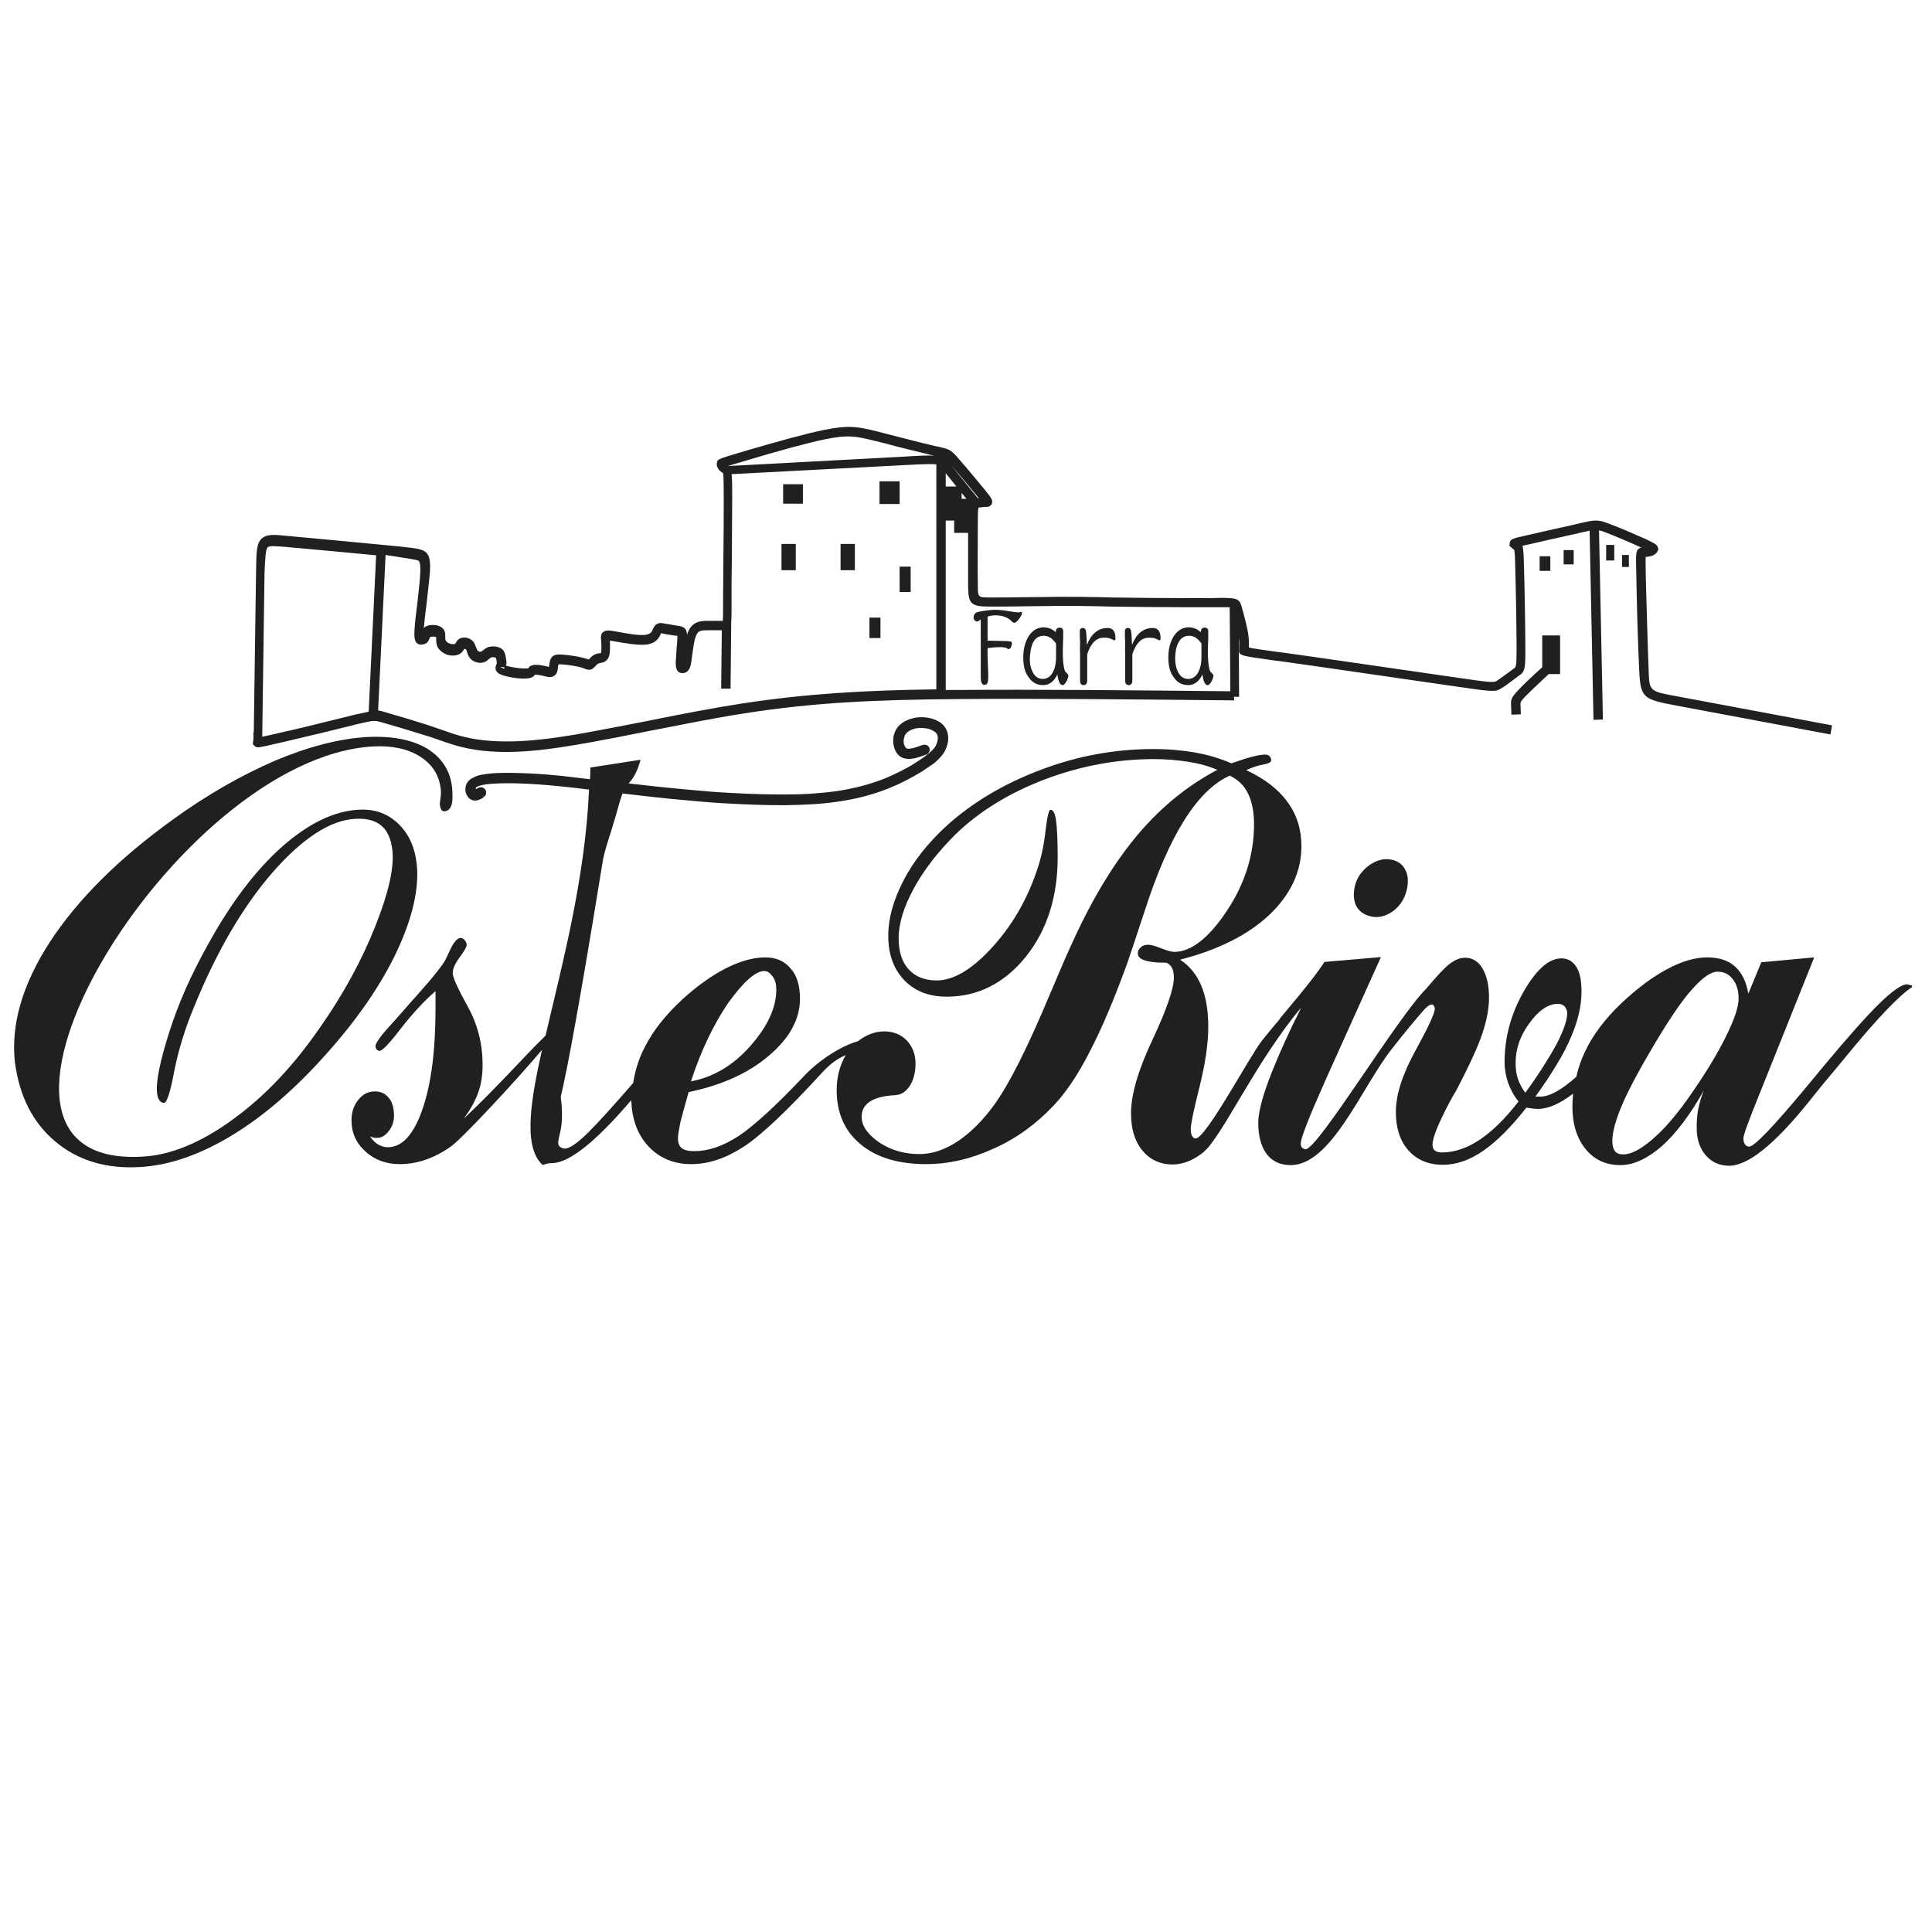 <?xml version="1.0" encoding="utf-8"?>
<!-- Generator: Adobe Illustrator 28.2.0, SVG Export Plug-In . SVG Version: 6.00 Build 0)  -->
<svg version="1.1" id="Livello_1" xmlns="http://www.w3.org/2000/svg" xmlns:xlink="http://www.w3.org/1999/xlink" x="0px" y="0px"
	 viewBox="0 0 595.3 595.3" style="enable-background:new 0 0 595.3 595.3;" xml:space="preserve">
<style type="text/css">
	.st0{fill:#20201E;}
</style>
<g>
	<path class="st0" d="M77.9,229.3l0.5,0.5c0.6,0.6,1.3,0.5,1.7,0.4c0.7-0.1,1.8-0.3,8.2-1.8c3.6-0.9,9-2.1,13.8-3.3l8.1-2
		c5.1-1.2,5.1-1.2,7.9-0.4c3.1,0.9,9.2,2.7,12.3,3.7c2.1,0.6,2.8,0.9,4.3,1.4l2.9,1c3,1,8.5,2.9,18.5,2.9c3,0,6.4-0.2,10.2-0.6
		c9.2-1,20.9-3.3,33.4-5.8c9.8-1.9,20-4,29.7-5.5c21.7-3.4,40.6-4.2,65.9-4.4c24.7-0.2,55.2,0.1,84.7,0.4l0.3,0l-0.1-1.1l1.6,0
		l-0.1-18.2c0.2,1.4,0.1,2.4,0.1,3.1l0,0.4c-0.1,2-0.1,2,10.8,3.5l3.1,0.4c12.2,1.7,36,5.2,49.3,7.1l1.4,0.2
		c13.7,2,14.2,2.1,16.2,0.9c1-0.6,2.3-1.6,3.4-2.4c0.7-0.5,1.3-1,2-1.5c1.9-1.2,2-2.3,2-7.9c0-6-0.2-18.4-0.4-25.1
		c-0.1-4.4-0.2-6.1-0.5-7c0.5-0.1,1-0.3,1.7-0.4c3.4-0.8,9.7-2.2,14.2-3.2l2.6-0.6c0.9-0.2,1.6-0.3,2.2-0.5l1.2,58.3l2.9-0.1
		l-1.2-58.3c0.5,0.1,1.1,0.3,1.9,0.6c2.9,1.1,8.3,3.4,11.3,4.8l-0.6,0l-0.5,0.4c-0.7,0.7-0.8,1.3-0.6,8.1c0.1,7.4,0.5,22.1,0.9,29.5
		c0.4,8.3,1.3,8.7,11.4,10.6l47.5,8.9l0.5-2.8l-47.5-8.9c-8.8-1.6-8.8-1.6-9-7.9c-0.3-7.4-0.7-22.1-0.9-29.4c0-1.7-0.1-4.3,0-5.7
		c0.6,0,1.3-0.2,1.8-0.3c0.9-0.3,1.5-0.8,1.8-1.4l0.3-0.7l-0.2-0.6c-0.3-0.8-0.8-1.1-3.5-2.4c-2.7-1.2-8.4-3.7-11.7-4.9
		c-3.4-1.3-4.2-1.1-8.7-0.1l-2.5,0.6c-4.5,1-10.8,2.4-14.2,3.2c-4,0.9-4.8,1.1-5,2.2l-0.1,1l0.7,0.6c0.1,0.1,0.4,0.3,0.6,0.5
		l0.2,0.2c0.2,1,0.3,4.6,0.3,5.9c0.2,6.6,0.4,19,0.4,25c0,5.1-0.2,5.2-1,5.7c-0.5,0.4-1.2,0.9-1.9,1.4c-1.1,0.8-2.3,1.7-3.2,2.3
		c-1.1,0.6-2.1,0.5-14.3-1.3l-1.4-0.2c-13.3-1.9-37.1-5.4-49.3-7.1l-3.1-0.4c-4.5-0.6-7.2-1-8.3-1.3c0-0.9,0.1-2.3-0.2-4.2
		c-0.3-2-1-4.6-1.5-6.5l-0.4-1.4c-0.5-2.1-1-3-3.8-3.1c-1.3-0.1-3.3-0.1-6.3,0c-1.9,0-4.2,0-6.9,0c-7,0-16.8-0.1-23.2-0.2l-4.1-0.1
		c-4-0.1-6.9-0.1-11.9-0.1c-2.6,0-5.8,0.1-9.1,0.1c-4.7,0.1-9.3,0.1-12.3,0.1c-3.8,0-3.8,0-3.8-3.9c-0.1-4.9,0-14.6,0-19.7
		c0-1.3,0-3.3,0.2-4.1c0.6-0.1,1.3-0.1,1.9-0.2l0.6,0c0.3,0,1.3-0.1,1.6-1c0.4-1,0-1.6-2-4.1c-0.6-0.7-6-7.3-8.6-10.2
		c-2.1-2.4-2.7-2.5-5.6-3.2l-1.5-0.3c-2.5-0.6-6.5-1.6-10.4-2.6c-2.6-0.7-5.2-1.3-7.4-1.9c-5.6-1.4-8.6-2-16.3-0.4
		c-5.4,1.1-13.8,3.4-25.7,6.9c-7,2.1-7,2.1-7.2,3.2c-0.1,0.4-0.1,1.2,0.6,2.1c0.2,0.3,0.6,0.6,1,0.9l0.3,0.2
		c0.2,0.7,0.2,5.5,0.2,7.6c0,4.6,0,11.7-0.1,18.3c0,4.8-0.1,9.5-0.1,12.8v2.1c0,2.3,0,3.9-0.1,4.7c-0.7,0-1.6,0-2.6,0l-1.8,0
		c-1.8,0-4.6-0.1-6.1,3c-0.2,0.4-0.4,0.9-0.5,1.3c-0.1-1.6-0.6-2.4-2.4-2.7c-0.7-0.1-1.9-0.3-2.9-0.5l-1.8-0.3
		c-1.1-0.2-2.5-0.4-3.4,1.7c-0.3,0.8-0.6,1.5-2.2,1.8c-2.1,0.3-5.9-0.4-8.5-0.9l-1.2-0.2c-1.6-0.3-2.7-0.4-3.5,0.3
		c-0.7,0.6-0.7,1.5-0.6,2.3c0.1,1,0.2,3.2,0,4.1c-0.1,0-0.3,0.1-0.6,0.1c-1,0.1-1.7,0.5-2.4,1.1c-0.2,0.2-0.4,0.4-0.6,0.6
		c0,0.1-0.1,0.1-0.2,0.2c-0.4-0.1-0.9-0.3-1.7-0.5c-1.8-0.5-4.9-0.9-6.5-1c-1.2-0.1-3.1-0.2-3.7,1.8c-0.1,0.4-0.2,1.1-0.3,1.6
		c0,0.1,0,0.3-0.1,0.4c-0.1,0-0.2,0-0.3-0.1c-0.4-0.1-0.9-0.2-1.4-0.3c-1-0.2-2.5-0.4-3.4-0.1c-0.8,0.2-1.1,0.7-1.2,0.9
		c0,0-0.6,0.2-2.7,0c-1.7-0.2-3.3-0.5-4.2-0.8c0.3-0.7,0.1-1.3,0.1-1.6l-0.1-0.6c-0.1-0.7-0.2-1.9-1.1-2.8c-1.1-1-3.1-1.1-4.4-0.7
		c-0.7,0.3-1.2,0.7-1.6,1c-0.2,0.2-0.4,0.4-0.6,0.4c-0.3,0.1-0.9-0.1-1.1-0.4c-0.1-0.2-0.2-0.5-0.4-0.9c-0.2-0.5-0.4-1.2-0.8-1.7
		c-0.9-1.2-2.8-1.7-4.1-1.1c-0.7,0.3-1.1,0.9-1.3,1.3c-0.1,0.2-0.2,0.4-0.3,0.4c-0.2,0.1-0.8,0.2-1.6-0.1c-0.7-0.2-1.2-0.7-1.3-1
		c-0.1-0.3-0.1-0.7-0.1-1.1c0-0.3,0-0.5,0-0.8c-0.1-1.3-0.9-2.2-2.2-2.6c-0.9-0.3-2.7-0.4-3.9,0.3c-0.2,0.1-0.3,0.2-0.5,0.4
		c0-0.3,0-0.5,0.1-0.9c0.1-1.6,0.4-3.8,0.7-6.2c0.4-3.7,0.9-7.8,1.1-10.5c0.2-4.2-0.5-5.8-2.7-6.5c-1.2-0.4-2.4-0.6-10.7-1.4
		c-8.2-0.8-23.3-2.2-30.9-2.9c-3.9-0.4-6-0.5-7.5,0.8c-1.7,1.5-1.7,4.1-1.8,10.3l-0.7,49.4l-0.1,0c0,0.8,0,1.5,0,2.1L77.9,229.3z
		 M296.3,153.7v-1.8l1.5,1.8H296.3z M291.4,149.9v-4.1l3.3,4.1H291.4z M304.9,186.9c3,0,7.7,0,12.4-0.1c3.2,0,6.4-0.1,9-0.1
		c4.9,0,7.8,0,11.8,0.1l4.1,0.1c6.4,0.1,16.3,0.2,23.3,0.2c2.7,0,5.1,0,7,0c2.9,0,4.9,0,6.2,0c0.1,0,0.1,0,0.2,0l0.2,25.9
		c-29.2-0.3-59.3-0.6-83.7-0.4c-1.4,0-2.6,0-4,0v-52.2h2.6v3.8h4.3c0,5.3,0,12.1,0,16C298.3,186.1,299.1,186.9,304.9,186.9z
		 M301.2,153c0.1,0.2,0.3,0.3,0.4,0.5c-0.1,0-0.2,0-0.3,0l-8.2-10.1C295.8,146.4,300.6,152.3,301.2,153z M228.6,142.3
		c11.6-3.5,20.2-5.8,25.4-6.9c7.2-1.5,9.6-1,15,0.3c2.2,0.5,4.8,1.2,7.4,1.9c4,1,8,2,10.5,2.6l0.9,0.2c-1.9-0.1-4.6,0-9.2,0.3
		l-54.3,2.9C225.6,143.2,227.1,142.7,228.6,142.3z M155.4,205.6c0,0.2,0,0.4,0,0.5l-1.3-0.6L155.4,205.6z M128.8,172.7
		c0.3,0.1,0.8,0.3,0.7,3.7c-0.1,2.6-0.6,6.7-1,10.3c-0.3,2.4-0.6,4.7-0.7,6.3c-0.3,3.5,0,4.5,0.6,5.1c0.4,0.4,0.9,0.6,1.5,0.5
		c0.4,0,1.6-0.1,2.2-1.3c0.1-0.2,0.1-0.3,0.2-0.5c0.1-0.2,0.2-0.5,0.3-0.5c0.3-0.2,1.2-0.2,1.8,0c0,0.2,0,0.3,0,0.5
		c0,0.6,0,1.4,0.3,2.3c0.5,1.1,1.6,2.1,3,2.6c1.2,0.4,2.9,0.5,4.1-0.3c0.6-0.4,0.9-0.9,1.1-1.2c0.1-0.1,0.2-0.3,0.1-0.3
		c0.1,0,0.4,0.1,0.6,0.2c0.1,0.1,0.2,0.5,0.3,0.8c0.2,0.6,0.4,1.3,0.9,1.9c1,1.2,2.8,1.7,4.2,1.3c0.7-0.2,1.2-0.6,1.6-1
		c0.3-0.2,0.5-0.4,0.7-0.5c0.5-0.2,1.3,0,1.5,0.1c0.1,0.1,0.1,0.6,0.2,0.8l0,0.4c0,0.2,0.1,0.3,0.1,0.5c-0.2,0.4-0.5,1-0.4,1.8
		c0.1,0.4,0.4,1,1.1,1.4c1.6,0.9,5.4,1.4,5.8,1.4c2,0.2,3.4,0.1,4.3-0.3c0.5-0.2,0.7-0.5,0.9-0.8c0.3,0,1,0,1.9,0.2
		c0.5,0.1,0.9,0.2,1.3,0.3c0.4,0.1,0.8,0.2,1.1,0.2c1.7,0.2,2.4-1,2.6-1.7c0.1-0.3,0.2-0.8,0.2-1.2c0-0.3,0.1-0.7,0.2-1
		c0.2,0,0.4,0,0.8,0c1.7,0.1,4.5,0.5,6,0.9c0.7,0.2,1.1,0.4,1.4,0.5c0.5,0.2,1.1,0.4,1.8,0.2c0.6-0.2,1-0.7,1.5-1.2
		c0.1-0.1,0.3-0.3,0.4-0.4c0.2-0.2,0.4-0.3,0.9-0.4c0.7-0.1,2.2-0.3,2.8-2.2c0.3-1.1,0.3-2.9,0.2-4.7c0.2,0,0.4,0.1,0.7,0.1l1.2,0.2
		c2.9,0.5,6.8,1.2,9.4,0.9c3.3-0.4,4.1-2.6,4.5-3.5l0,0c0.1,0,0.3,0,0.4,0.1l1.6,0.3c1,0.2,2.1,0.3,2.9,0.4c0,0,0.1,0,0.1,0
		c0,0.2,0,0.4,0,0.7c0,0.8-0.1,1.8-0.2,2.9c-0.1,1.6-0.2,3.4-0.3,4.5c0,1.2,0,3.3,2,3.4c0,0,0.1,0,0.1,0c2.1,0,2.5-2.3,2.7-3.4
		c0.1-0.6,0.2-1.4,0.3-2.3c0.3-2.1,0.6-4.7,1.3-6.1c0.6-1.3,1.5-1.4,3.4-1.4l1.8,0c1,0,1.9,0,2.6,0l-0.2,18l2.9,0l0.2-20.6l0,0
		c0.1-1.1,0.1-2.7,0.1-5.1v-2.1c0-3.3,0-7.9,0.1-12.8c0-6.7,0.1-13.8,0.1-18.4c0-3.7,0-5.8-0.2-7.1l53.4-2.8
		c5.8-0.3,8.3-0.4,9.7-0.2v69.3c-22,0.3-39.6,1.3-59.5,4.3c-9.7,1.5-19.9,3.5-29.8,5.5c-12.4,2.4-24.1,4.8-33.1,5.7
		c-16.1,1.7-23.8-0.9-27.6-2.2l-2.9-1c-1.5-0.5-2.3-0.8-4.4-1.5c-3.1-1-9.2-2.8-12.3-3.7c-1-0.3-1.7-0.5-2.4-0.6l2.3-47.9
		C126.6,172.2,127.9,172.4,128.8,172.7z M82.5,168.6c0.6-0.5,2.6-0.3,5.3-0.1c6.8,0.6,19.7,1.8,28.1,2.6l-2.3,48.2
		c-1,0.2-2.3,0.5-4.2,0.9l-8.1,2c-4.8,1.2-10.1,2.5-13.8,3.3c-3.7,0.9-5.6,1.3-6.7,1.5l0.7-50.3C81.7,172.3,81.8,169.3,82.5,168.6z"
		/>
	<rect x="241.3" y="149.2" class="st0" width="6.1" height="6"/>
	<rect x="240.8" y="167.6" class="st0" width="4.4" height="8.1"/>
	<rect x="259" y="167.6" class="st0" width="4.4" height="8.1"/>
	<rect x="277.2" y="174.6" class="st0" width="3.4" height="7.8"/>
	<rect x="267.9" y="190.3" class="st0" width="3.4" height="6.3"/>
	<rect x="271" y="148.3" class="st0" width="6.2" height="7"/>
	<rect x="474.4" y="171.4" class="st0" width="3.3" height="4.5"/>
	<rect x="481.8" y="169.5" class="st0" width="3.1" height="4.4"/>
	<rect x="494.9" y="167.9" class="st0" width="2.5" height="4.8"/>
	<rect x="499.8" y="171" class="st0" width="2.1" height="3.7"/>
	<path class="st0" d="M477.2,207.7h3.5v-11.9h-5.5v9.8c-3.2,2.9-6.2,5.7-7.7,7.4c-1.7,1.8-2,2.6-1.9,4.1c0,0.8,0.1,2,0.1,3.1
		l2.9-0.1c0-1.2-0.1-2.3-0.1-3.2c0-0.5,0-0.7,1.2-2C471.1,213.4,474.2,210.5,477.2,207.7z"/>
	<path class="st0" d="M428.8,264.9c-2.3-0.5-4.6,0.1-6.9,1.7c-2.3,1.7-3.8,3.8-4.4,6.3c-0.6,2.5-0.4,4.6,0.4,6.3
		c0.9,1.6,2.4,2.7,4.6,3.2c2.3,0.5,4.6-0.1,6.8-1.7c2.2-1.7,3.6-3.9,4.2-6.7c0.5-2.3,0.4-4.3-0.5-6
		C432.2,266.4,430.8,265.3,428.8,264.9z"/>
	<path class="st0" d="M128.4,266.2c-0.6-5.3-2.5-9.4-5.8-12.5c-3.3-3.1-7.3-4.5-12.1-4.2c-7.6,0.4-15.4,4.2-23.6,11.4
		c-8.1,7.2-15.7,17.2-22.8,30.1c-5.2,9.3-9.2,18.3-12,27.2c-2.8,8.9-4.1,15-3.7,18.6c0.1,0.9,0.3,1.7,0.7,2.2
		c0.4,0.6,0.8,0.8,1.5,0.8c0.8,0,1.9-3.3,3.1-9.8c1.3-6.5,3.3-13.1,6.2-20c6.9-16.9,14.9-30.6,24.1-41.2
		c9.3-10.6,17.8-16.1,25.5-16.5c3.4-0.2,6.1,0.5,8,2.1c1.9,1.6,3,4.1,3.4,7.6c0.6,5.4-1.2,13.2-5.3,23.5c-4.1,10.3-9.7,20.7-17,31.1
		c-8.2,11.9-17.2,21.4-27.1,28.5c-9.8,7.1-19.1,10.9-27.8,11.3c-66.1,3.6,10.2-123,71.3-126.4c5.8-0.3,10.6,0.7,14.4,3.1
		c3.8,2.4,5.9,5.7,6.4,10c0.1,0.8,0.1,1.8-0.1,2.9c-0.1,1.1-0.2,1.6-0.2,1.8c0.1,0.8,0.3,1.4,0.5,1.7c0.2,0.3,0.5,0.5,0.9,0.5
		c1.1-0.1,1.8-0.7,2.2-1.9c0.4-1.2,0.4-3.1,0.2-5.5c-0.6-5.2-3.2-9.2-7.8-12c-4.6-2.7-10.8-3.9-18.5-3.5c-8.4,0.5-17.8,2.9-28.3,7.3
		c-10.4,4.5-20.9,10.5-31.4,18.1c-16.8,12.1-29.4,24.7-37.9,37.7c-8.5,13.1-12.1,25.5-10.8,37.2C6,337.7,10,345.8,17,351.7
		c7,5.9,15.7,8.5,26.1,7.9c8.9-0.5,18.3-3.7,28.1-9.6c9.8-5.9,19.6-14.3,29.3-25.2c9.6-10.7,16.9-21.3,21.8-31.7
		C127.2,282.6,129.2,273.6,128.4,266.2z"/>
	<path class="st0" d="M588.8,303.6c-0.7-0.2-1.1-0.3-1.2-0.3c-1.6,0-4.5,2-8.4,5.8c-4,3.9-9.7,10.3-17.2,19.3c-1.4,1.7-3.3,4-5.8,7
		c-9.9,11.9-15.7,17.9-17.2,17.9c-0.5,0-1-0.2-1.3-0.7c-0.4-0.5-0.5-1.1-0.5-1.9c0-0.5,0.4-1.9,1.3-4.3c0.9-2.4,2-5.3,3.4-8.7
		L559,295l-16.3,1.5l-4,9.7c-0.6-3.7-2-6.5-4.1-8.4c-2.1-1.9-5-2.8-8.6-2.8c-3.7,0-7.8,1.2-12.3,3.6c-4.5,2.4-9.2,5.9-14.2,10.6
		c-5,4.8-8.7,9.7-11.1,14.8c-1.2,2.5-2.1,5.1-2.7,7.8c-4.6,4.1-8.3,6.1-11.1,6.1h-1.5c5.1-7.1,8.8-13.2,10.9-18.2
		c2.2-5,3.3-9.7,3.3-14.2c0-3.4-0.5-5.9-1.6-7.6c-1.1-1.7-2.6-2.6-4.6-2.6c-3.8,0-7.7,3.4-11.6,10.2c-3.9,6.8-5.9,14.1-5.9,21.8
		c0,2.2,0.4,4.3,1.1,6.4c0.8,2.1,1.8,4,3.2,5.7c-4.1,5.3-8.1,9.2-12,11.8c-3.9,2.6-7.8,3.9-11.6,3.9c-1,0-1.7-0.2-2.2-0.6
		c-0.5-0.4-0.7-1-0.7-1.8c0-2.2,1.8-6.5,5.2-13c0.8-1.5,1.5-2.7,2-3.5c4.2-8,6.9-13.9,8.2-17.9c1.3-3.9,2-7.6,2-10.9
		c0-3.8-0.7-6.8-2-9c-1.3-2.2-3.1-3.3-5.4-3.3c-1.6,0-3.2,0.7-5,2.1c-1.4,1.1-3.8,3.7-6.9,7.4c0,0,0,0-0.1,0.1
		c-8.9,8.9-33.3,49.4-37.1,49.4c-0.4,0-0.8-0.2-1.1-0.5c-0.3-0.3-0.4-0.7-0.4-1.3c0-0.8,0.7-3,2-6.3c1.3-3.4,3.3-7.9,5.8-13.6
		l16.9-37.5l-17.4,1.5c-1.8,2.8-4.3,6-7.4,9.8c-0.4,0.5-0.7,0.9-0.9,1.1l-5.4,6.5c-0.1,0.2-0.2,0.4-0.4,0.6c-1.7,2-3.4,4-5.2,6.3
		c-3.9,5-17.2,30.1-20.4,30.1c-0.4,0-0.8-0.3-1.1-0.8c-0.3-0.6-0.4-1.3-0.4-2.1c0-1.5,0.9-5.8,2.7-13c1.8-7.2,2.7-13.4,2.7-18.5
		c0-5-0.7-9.3-2.2-12.8c-1.5-3.5-3.7-6.1-6.5-7.9c11.7-3,20.9-7.6,27.5-13.8c6.6-6.3,9.9-13.3,9.9-21.2c0-5.1-1.4-9.7-4.3-13.6
		c-2.8-3.9-7.1-7.2-12.7-9.8c1.7-0.8,3.4-1.4,5.1-1.7c1.7-0.3,2.6-0.7,2.6-1.4c0-0.4-0.2-0.8-0.5-1.2c-0.4-0.3-0.8-0.5-1.3-0.5
		c-0.9,0-2.2,0.2-3.8,0.6c-1.6,0.4-3.8,1.1-6.7,2.1c-3.4-1.5-7.1-2.6-11-3.3c-3.9-0.7-8.3-1.1-13-1.1c-11.8,0-23.4,2.1-34.7,6.4
		c-11.4,4.3-21.2,10.1-29.3,17.5c-5.5,5.1-9.9,10.6-13,16.6c-3.1,6-4.7,11.6-4.7,17c0,5.7,1.6,10.2,4.9,13.7
		c3.3,3.4,7.6,5.1,13.1,5.1c9.6,0,17.7-4.1,24.3-12.2c6.6-8.2,9.9-18.5,9.9-30.8c0-5.3-0.2-9.1-0.5-11.3c-0.3-2.2-0.9-3.3-1.7-3.3
		c-0.5,0-1,2-1.5,6.1c-0.4,4-1.2,7.9-2.3,11.4c-3,9.4-7.6,17.6-13.9,24.6c-6.3,7-12.1,10.5-17.4,10.5c-3.6,0-6.5-1.1-8.6-3.4
		c-2.1-2.3-3.1-5.5-3.1-9.6c0-4.6,1.6-9.7,4.7-15.4c3.1-5.7,7.4-11.2,12.7-16.5c7.3-7.1,16.5-12.8,27.5-17
		c11.1-4.2,22.3-6.3,33.8-6.3c3.6,0,7.1,0.3,10.4,0.8c3.3,0.5,6.3,1.3,9.1,2.5c-9.1,4.8-17.1,11.3-24.3,19.7
		c-7.1,8.4-13.8,19.2-19.9,32.5c-1.8,3.8-4.3,9.6-7.5,17.2c-6.7,16-12.3,27.2-16.9,33.6c-3.5,4.9-7.3,8.7-11.3,11.4
		c-4.1,2.7-8,4-11.9,4c-4.7,0-8.8-1.2-12.4-3.6c-3.6-2.5-5.4-5.1-5.4-7.9c0-3.9,3.2-6.1,9.5-6.6c0.4,0,0.8,0,1.1-0.1
		c1.7-0.1,3.1-1.1,4.3-2.9c1.1-1.8,1.7-4.1,1.7-6.8c0-2.8-0.9-5.2-2.7-7.1c-1.8-1.9-4.2-2.8-7-2.8c-2.8,0-5.6,1.1-8,3
		c-5.5,1.6-12.2,6-16.7,10.8c-8.7,9.2-15.5,15.4-20.2,18.5c-4.8,3.1-9.3,4.6-13.6,4.6c-1.8,0-3-0.3-3.8-0.9c-0.8-0.6-1.2-1.6-1.2-3
		c0-1.1,0.3-2.7,0.7-4.8c0.5-2.1,1.4-5.3,2.6-9.5c10.1-2.1,18.4-5.8,24.7-11.2c6.4-5.4,9.6-11.3,9.6-17.6c0-3.9-0.9-7.1-2.9-9.3
		c-1.9-2.3-4.5-3.4-7.8-3.4c-3.6,0-7.7,1.1-12.2,3.4c-4.5,2.3-8.9,5.5-13.3,9.5c-5.2,4.8-9.1,9.7-11.6,14.7c-1.9,3.6-3,7.3-3.6,11.1
		c-6,6.9-10.5,11.9-13.6,15c-3.5,3.5-6,5.2-7.4,5.2c-0.6,0-1.1-0.2-1.5-0.5c-0.4-0.3-0.6-0.7-0.6-1.3c0-2.2,1.7-4.2,1-12.2
		c-0.1-0.9-0.2-1.5-0.2-2c2-8.4,5.8-28.6,12.9-72.4c0.7-4.1,2.4-8.4,3.7-13c0.5-1.8,1.1-3.7,1.6-5.6c0.3-1,0.6-1.7,0.8-2.4
		c6.2,0.7,13.5,1.6,21,2.2c3.9,0.4,7.9,0.7,11.9,0.9c5.7,0.3,10.8,0.5,15.6,0.5c0.7,0,1.3,0,2,0c6.2-0.1,11.3-0.4,15.9-1.1
		c5.7-0.8,11-2.2,15.9-4.2c3.5-1.4,6.7-3.1,10-5.1c1-0.7,2.1-1.4,3.1-2.1c0.9-0.6,1.5-1.2,2.1-1.8c1.1-1.1,1.8-2.1,2.3-3.4
		c1-2.6,0.7-5.1-0.8-6.8c-1.8-2.1-5-2.7-7.4-2.6c-2.6,0.1-6,1.3-7.4,4c-0.3,0.6-0.6,1.4-0.7,2.1c-0.3,2,0.2,4.7,2.1,6
		c1,0.7,2.4,0.9,4.1,0.6c1.3-0.2,2.5-0.7,3.9-1.2c0.4-0.1,0.7-0.4,0.9-0.8c0.2-0.4,0.2-0.8,0.1-1.2c-0.3-0.8-1.2-1.3-2.3-0.9
		c-1.1,0.4-2.1,0.8-3.2,1c-1,0.2-1.5,0.1-1.7-0.1c-0.2-0.2-0.4-0.5-0.6-1c-0.2-0.6-0.2-1.2-0.1-1.8c0.1-0.4,0.2-0.8,0.3-1.1
		c0.8-1.6,3.1-2.3,4.8-2.3c1,0,2,0.1,2.9,0.4c0.8,0.3,1.5,0.7,1.9,1.1c1,1.1,0.4,2.8,0.2,3.4c-0.3,0.8-0.8,1.5-1.6,2.2
		c-0.6,0.6-1.2,1.1-1.8,1.5c-0.9,0.7-1.9,1.3-2.9,2c-3.1,2-6.2,3.5-9.5,4.9c-4.7,1.9-9.8,3.2-15.2,4c-4.5,0.6-9.4,1-15.4,1
		c-5.3,0-10.9-0.1-17.4-0.5c-3.9-0.2-7.8-0.5-11.8-0.9c-6.8-0.6-13.4-1.3-19.3-2c1.2-1.4,2.4-2.8,3.7-7.3l-15.5,2.4
		c0,1.2,0,2.4-0.1,3.6c-2.8-0.3-5.7-0.7-8.5-1c-4.9-0.5-9.2-0.8-13.2-0.9c-3.5-0.1-6.2-0.1-8.6,0.1c-1,0.1-1.9,0.2-2.9,0.4
		c-0.8,0.1-1.5,0.3-2.1,0.6c-1.3,0.5-2.2,1.2-2.7,2.1c-0.4,0.8-0.5,1.9-0.3,2.8c0.3,0.9,0.8,1.7,1.5,2.1c1.5,0.9,3.1,0,4-0.6l-0.5-1
		l0.5,0.9c0.8-0.4,1-1.4,0.6-2.2c-0.2-0.4-0.6-0.6-1-0.8c-0.4-0.1-0.8,0-1.3,0.2c-0.3,0.2-0.6,0.3-0.7,0.4c0,0,0,0,0,0
		c0-0.2,0-0.3,0-0.4c0-0.1,0.2-0.3,0.9-0.6c0.5-0.2,1.1-0.3,1.6-0.4c0.8-0.2,1.7-0.2,2.5-0.3c3-0.2,6-0.2,8.3-0.1
		c3.8,0.1,7.9,0.4,12.9,0.9c2.9,0.3,5.8,0.6,8.7,1c-1.2,27.7-8.5,54.7-13.4,75.8c-6.5,6.3-14.5,15.5-25.2,25.6
		c2.1-2.9,3.6-5.6,4.5-8.2c0.9-2.5,1.3-5.3,1.3-8.4c0-6.4-1.5-12.4-4.6-18c-3.1-5.6-4.6-9-4.6-10.2c0-1.4,0.7-3,2.2-5
		c1.4-1.9,2.1-3.2,2.1-3.7c0-0.5-0.2-1-0.6-1.5c-0.4-0.5-0.9-0.7-1.3-0.7c-1,0-2.2,1.4-3.4,4.1c-0.6,1.3-1.1,2.4-1.5,3.1
		c-0.9,1.5-3.3,4.6-7.3,9.1c-1,1.2-1.9,2.1-2.5,2.8l-5,5.7c-0.7,0.8-1.6,1.8-2.8,3.1c-2.5,2.8-3.7,4.7-3.7,5.4
		c0,0.5,0.1,0.8,0.4,1.1c0.3,0.3,0.6,0.4,0.9,0.4c0.8,0,3-2.3,6.6-7c3.7-4.7,7.2-8.5,10.6-11.4v5c0,13.1-1.3,23.5-4,31.3
		c-2.7,7.9-6.3,11.8-10.7,11.8c-1,0-2-0.3-2.9-0.8c-0.9-0.5-1.8-1.4-2.6-2.5c0.3,0.1,0.7,0.2,1,0.3c0.3,0.1,0.8,0.1,1.3,0.1
		c1.3,0,2.4-0.7,3.5-2.1c1.1-1.4,1.6-3,1.6-4.7c0-2.3-0.5-4.2-1.6-5.5c-1.1-1.4-2.5-2-4.3-2c-2,0-3.7,0.8-5.1,2.6
		c-1.4,1.7-2.1,3.8-2.1,6.3c0,3.8,1.4,7,4.3,9.6c2.8,2.6,6.4,3.9,10.6,3.9c5.3,0,10.6-1.8,15.7-5.4c3.3-2.3,19.4-19.5,28.1-29.8
		c-3.6,16-5.3,28.2-1,34.1c1.8,2.4,0.8,0.8,4,0.8c5.3,0,13.5-6.5,24.5-19.4c0.2,5.6,1.8,10.3,5,13.9c3.4,3.8,7.9,5.8,13.5,5.8
		c5.3,0,10.7-1.8,16.2-5.4c5.5-3.6,13.6-11.3,24.3-23c2.6-2.8,4.8-4.2,7.1-5.2c-1.7,2.9-2.8,6.5-2.8,10.8c0,7.1,2.5,12.7,7.4,16.7
		c4.9,4.1,11.7,6.1,20.1,6.1c7,0,13.9-1.6,20.9-4.8c7-3.1,13.1-7.6,18.4-13.2c3.8-4,7.6-9.6,11.2-16.7c3.7-7.1,7.5-16.1,11.5-27.1
		c1.3-3.8,3.1-9.2,5.4-16.2c7.5-23.3,16.2-37.2,26.2-41.7c2.6,1.2,4.5,3.1,5.7,5.6c1.2,2.5,1.8,5.6,1.8,9.4c0,9.3-2.8,18.3-8.4,26.7
		c-5.6,8.4-11,12.6-16.2,12.6c-0.9,0-2.2-0.4-4-1.1c-1.8-0.7-3.1-1.1-4-1.1c-0.9,0-1.7,0.2-2.3,0.8c-0.6,0.5-0.9,1.1-0.9,1.9
		c0,1.7,2.3,2.6,6.7,2.8c1,0,1.8,0,2.3,0.1c0.8,0.5,1.3,1,1.6,1.7c0.3,0.6,0.5,1.6,0.5,2.8c0,3.4-2.2,9.8-6.6,19.2
		c-4.4,9.3-6.6,16.9-6.6,22.6c0,4.8,1.1,8.6,3.5,11.5c2.3,2.8,5.4,4.3,9.3,4.3c3.1,0,6.3-1.2,9.4-3.7c5.7-4.5,16.2-28,30.2-44.6
		c-0.6,1.3-1.4,3-2.5,5.1c-7.1,14.9-10.7,25-10.7,30.4c0,4.1,0.9,7.3,2.6,9.6c1.8,2.3,4.2,3.4,7.4,3.4c12.5,0,21.8-23.8,31-35.6
		c3.9-5,7.3-9.1,10.3-12.5c1-1,1.7-1.4,2.1-1.4c0.3,0,0.5,0.1,0.7,0.4c0.2,0.3,0.3,0.6,0.3,0.9c0,1.4-2,5.7-6,13
		c-4,7.3-6,13.5-6,18.8c0,5,1.3,9,3.9,11.9c2.6,2.9,6.1,4.4,10.6,4.4c4.1,0,8.2-1.4,12.4-4.3c4.2-2.9,8.6-7.3,13.3-13.3
		c0.1,0,0.3,0,0.6,0.1c1.4,0.2,2.3,0.3,2.9,0.3c3.2,0,6.8-1.6,10.9-4.7c-0.1,1.3-0.2,2.6-0.2,4c0,5.4,1.4,9.8,4.1,13.1
		c2.7,3.3,6.3,4.9,10.6,4.9c4.2,0,8.4-2,12.8-5.8c4.4-3.9,8.7-9.6,13-17.2c-0.8,1.9-1.3,3.8-1.7,5.6c-0.4,1.9-0.5,3.8-0.5,5.9
		c0,3.5,0.9,6.3,2.8,8.5c1.8,2.1,4.3,3.2,7.2,3.2c5.7,0,13.8-6.4,24.3-19.4c2.1-2.7,3.8-4.7,4.9-6.1c1.6-1.9,3.8-4.5,6.5-7.8
		c9.8-12,16.7-19.2,20.6-21.7C589.3,303.7,589.1,303.6,588.8,303.6z M235.5,299.2c1,0,1.8,0.6,2.6,1.7c0.8,1.1,1.1,2.5,1.1,4
		c0,5.6-2.7,11.4-8,17.4c-5.3,6-11.4,9.6-18.3,10.9c3.1-9.5,7-17.6,11.5-24.2C229.1,302.5,232.8,299.2,235.5,299.2z M470,336.7
		c-1-1.3-1.8-2.8-2.3-4.3c-0.5-1.5-0.7-3.1-0.7-4.9c0-4.3,1.4-8.4,4.3-12.3c2.8-3.9,5.8-5.9,8.8-5.9c0.8,0,1.5,0.3,2,0.8
		c0.5,0.6,0.8,1.3,0.8,2.1c0,2.1-1.1,5.3-3.3,9.6C477.2,326.1,474.1,331.1,470,336.7z M531.6,319.8c-2.8,5.6-6.7,11.9-11.5,18.7
		c-3.8,5.4-7.5,9.6-11,12.6c-3.5,3-6.5,4.6-8.9,4.6c-1.2,0-2.1-0.3-2.6-1c-0.5-0.7-0.8-1.7-0.8-3.1c0-2.9,1.1-6.7,3.2-11.6
		c2.1-4.8,5.5-11.1,10.1-18.8c4.5-7.5,8.2-13,11.4-16.5c3.1-3.5,5.7-5.3,7.7-5.3c1.9,0,3.5,0.7,4.7,2.3c1.2,1.5,1.8,3.5,1.8,5.8
		C535.8,310.1,534.4,314.2,531.6,319.8z"/>
	<path class="st0" d="M301.1,191.5c0.2,0,0.5-0.2,0.9-0.5l0.2-0.1v17.8c0,1.5,0.3,2.3,1.1,2.3c0.4,0,0.7-0.1,0.9-0.4
		c0.2-0.4,0.3-1.1,0.3-2.1c0-0.8,0-1.9-0.1-3.3c0-1.4-0.1-2.4-0.1-3.1v-2.4c1.4-0.2,2.7-0.3,3.9-0.3c0.8,0,1.4,0.1,1.8,0.2
		c0.4,0.3,0.6,0.4,0.8,0.4c0.3,0,0.5-0.2,0.7-0.6c0.2-0.4,0.3-0.8,0.3-1.1c0-0.3-0.1-0.5-0.2-0.6c-0.5-0.1-1.4-0.2-2.9-0.2l-4.4-0.1
		V190c0.8-0.3,1.7-0.4,2.5-0.4c2,0,3.7,0.6,4.9,1.8c0.3,0.4,0.6,0.5,0.9,0.5c0.3,0,0.8-0.4,1.4-1.2c0.6-0.8,0.9-1.4,0.9-1.9
		c0-0.2,0-0.3-0.1-0.3l-0.5,0.1c-0.2,0.1-0.3,0.1-0.5,0.1c-0.5,0-1.3-0.1-2.5-0.3c-1.7-0.3-3.2-0.5-4.6-0.5c-1.4,0-2.9,0.2-4.6,0.5
		c-1,0.2-1.6,0.4-1.7,0.7c-0.3,0.4-0.4,0.8-0.4,1.2c0,0.3,0.1,0.6,0.3,0.8C300.6,191.4,300.8,191.5,301.1,191.5z"/>
	<path class="st0" d="M321.4,211.1c1.9,0,3.4-1.1,4.4-3.3c0.3,2.2,0.8,3.3,1.6,3.3c0.4,0,0.8-0.4,1.3-1.3c0.3-0.7,0.5-1.2,0.5-1.7
		c0-0.1-0.2-0.4-0.5-0.7c-0.4-0.3-0.7-0.8-0.8-1.4c-0.3-1.3-0.5-3.6-0.4-6.7l0.1-2.9c0-0.3,0-0.6,0-1.1c0-0.3,0-0.6,0-0.7
		c0-0.8-0.3-1.2-1.1-1.2c-0.8,0-1.2,0.5-1.2,1.4l-0.6-0.5c-1-0.7-2.1-1-3.1-1c-2,0-3.6,1-4.8,3c-1,1.7-1.5,3.8-1.5,6.3
		c0,2.6,0.5,4.6,1.6,6C318,210.3,319.5,211.1,321.4,211.1z M318.2,198.2c0.7-1.5,1.8-2.3,3.4-2.3c1.5,0,2.7,0.8,3.8,2.4v4.1
		c0,2.1-0.4,3.8-1.2,5.1c-0.7,1.1-1.7,1.7-2.9,1.7c-1.3,0-2.4-0.7-3.1-2.1c-0.6-1.2-0.9-2.5-0.9-4.1
		C317.4,201,317.7,199.4,318.2,198.2z"/>
	<path class="st0" d="M346.7,201.7v3.4l0,2.6c0,0.3,0,0.7,0,1.1c0,0.5,0,0.8,0,0.9c0,0.9,0.3,1.4,1.1,1.4c0.7,0,1.1-0.5,1.1-1.4
		v-8.1c1.1-3.4,2.8-5.1,5-5.1c0.8,0,1.6,0,2.2,0.3c0.6,0.2,0.9,0.5,1.1,0.5c0.3,0,0.4-0.2,0.4-0.6c0-2.2-0.8-3.2-2.4-3.2
		c-2.9,0-5,1.7-6.4,5.2c-0.1-2.8-0.2-4.3-0.4-4.7c-0.2-0.3-0.4-0.5-0.9-0.5c-0.6,0-0.9,0.4-0.9,1.2c0,0.7,0,1.9,0.1,3.5
		C346.6,199.8,346.7,200.9,346.7,201.7z"/>
	<path class="st0" d="M332.8,201.7v3.4l0,2.6c0,0.3,0,0.7,0,1.1c0,0.5,0,0.8,0,0.9c0,0.9,0.3,1.4,1.1,1.4c0.7,0,1.1-0.5,1.1-1.4
		v-8.1c1.1-3.4,2.8-5.1,5-5.1c0.8,0,1.6,0,2.2,0.3c0.6,0.2,0.9,0.5,1.1,0.5c0.3,0,0.4-0.2,0.4-0.6c0-2.2-0.8-3.2-2.4-3.2
		c-2.9,0-5,1.7-6.4,5.2c-0.1-2.8-0.2-4.3-0.4-4.7c-0.2-0.3-0.4-0.5-0.9-0.5c-0.6,0-0.9,0.4-0.9,1.2c0,0.7,0,1.9,0.1,3.5
		C332.7,199.8,332.8,200.9,332.8,201.7z"/>
	<path class="st0" d="M366.1,211.1c1.9,0,3.4-1.1,4.4-3.3c0.3,2.2,0.8,3.3,1.6,3.3c0.4,0,0.8-0.4,1.3-1.3c0.3-0.7,0.5-1.2,0.5-1.7
		c0-0.1-0.2-0.4-0.5-0.7c-0.4-0.3-0.7-0.8-0.8-1.4c-0.3-1.3-0.5-3.6-0.4-6.7l0.1-2.9c0-0.3,0-0.6,0-1.1c0-0.3,0-0.6,0-0.7
		c0-0.8-0.3-1.2-1.1-1.2c-0.8,0-1.2,0.5-1.2,1.4l-0.6-0.5c-1-0.7-2.1-1-3.1-1c-2,0-3.6,1-4.8,3c-1,1.7-1.5,3.8-1.5,6.3
		c0,2.6,0.5,4.6,1.6,6C362.7,210.3,364.2,211.1,366.1,211.1z M363,198.2c0.7-1.5,1.8-2.3,3.4-2.3c1.5,0,2.7,0.8,3.8,2.4v4.1
		c0,2.1-0.4,3.8-1.2,5.1c-0.7,1.1-1.7,1.7-2.9,1.7c-1.3,0-2.4-0.7-3.1-2.1c-0.6-1.2-0.9-2.5-0.9-4.1
		C362.1,201,362.4,199.4,363,198.2z"/>
</g>
</svg>
